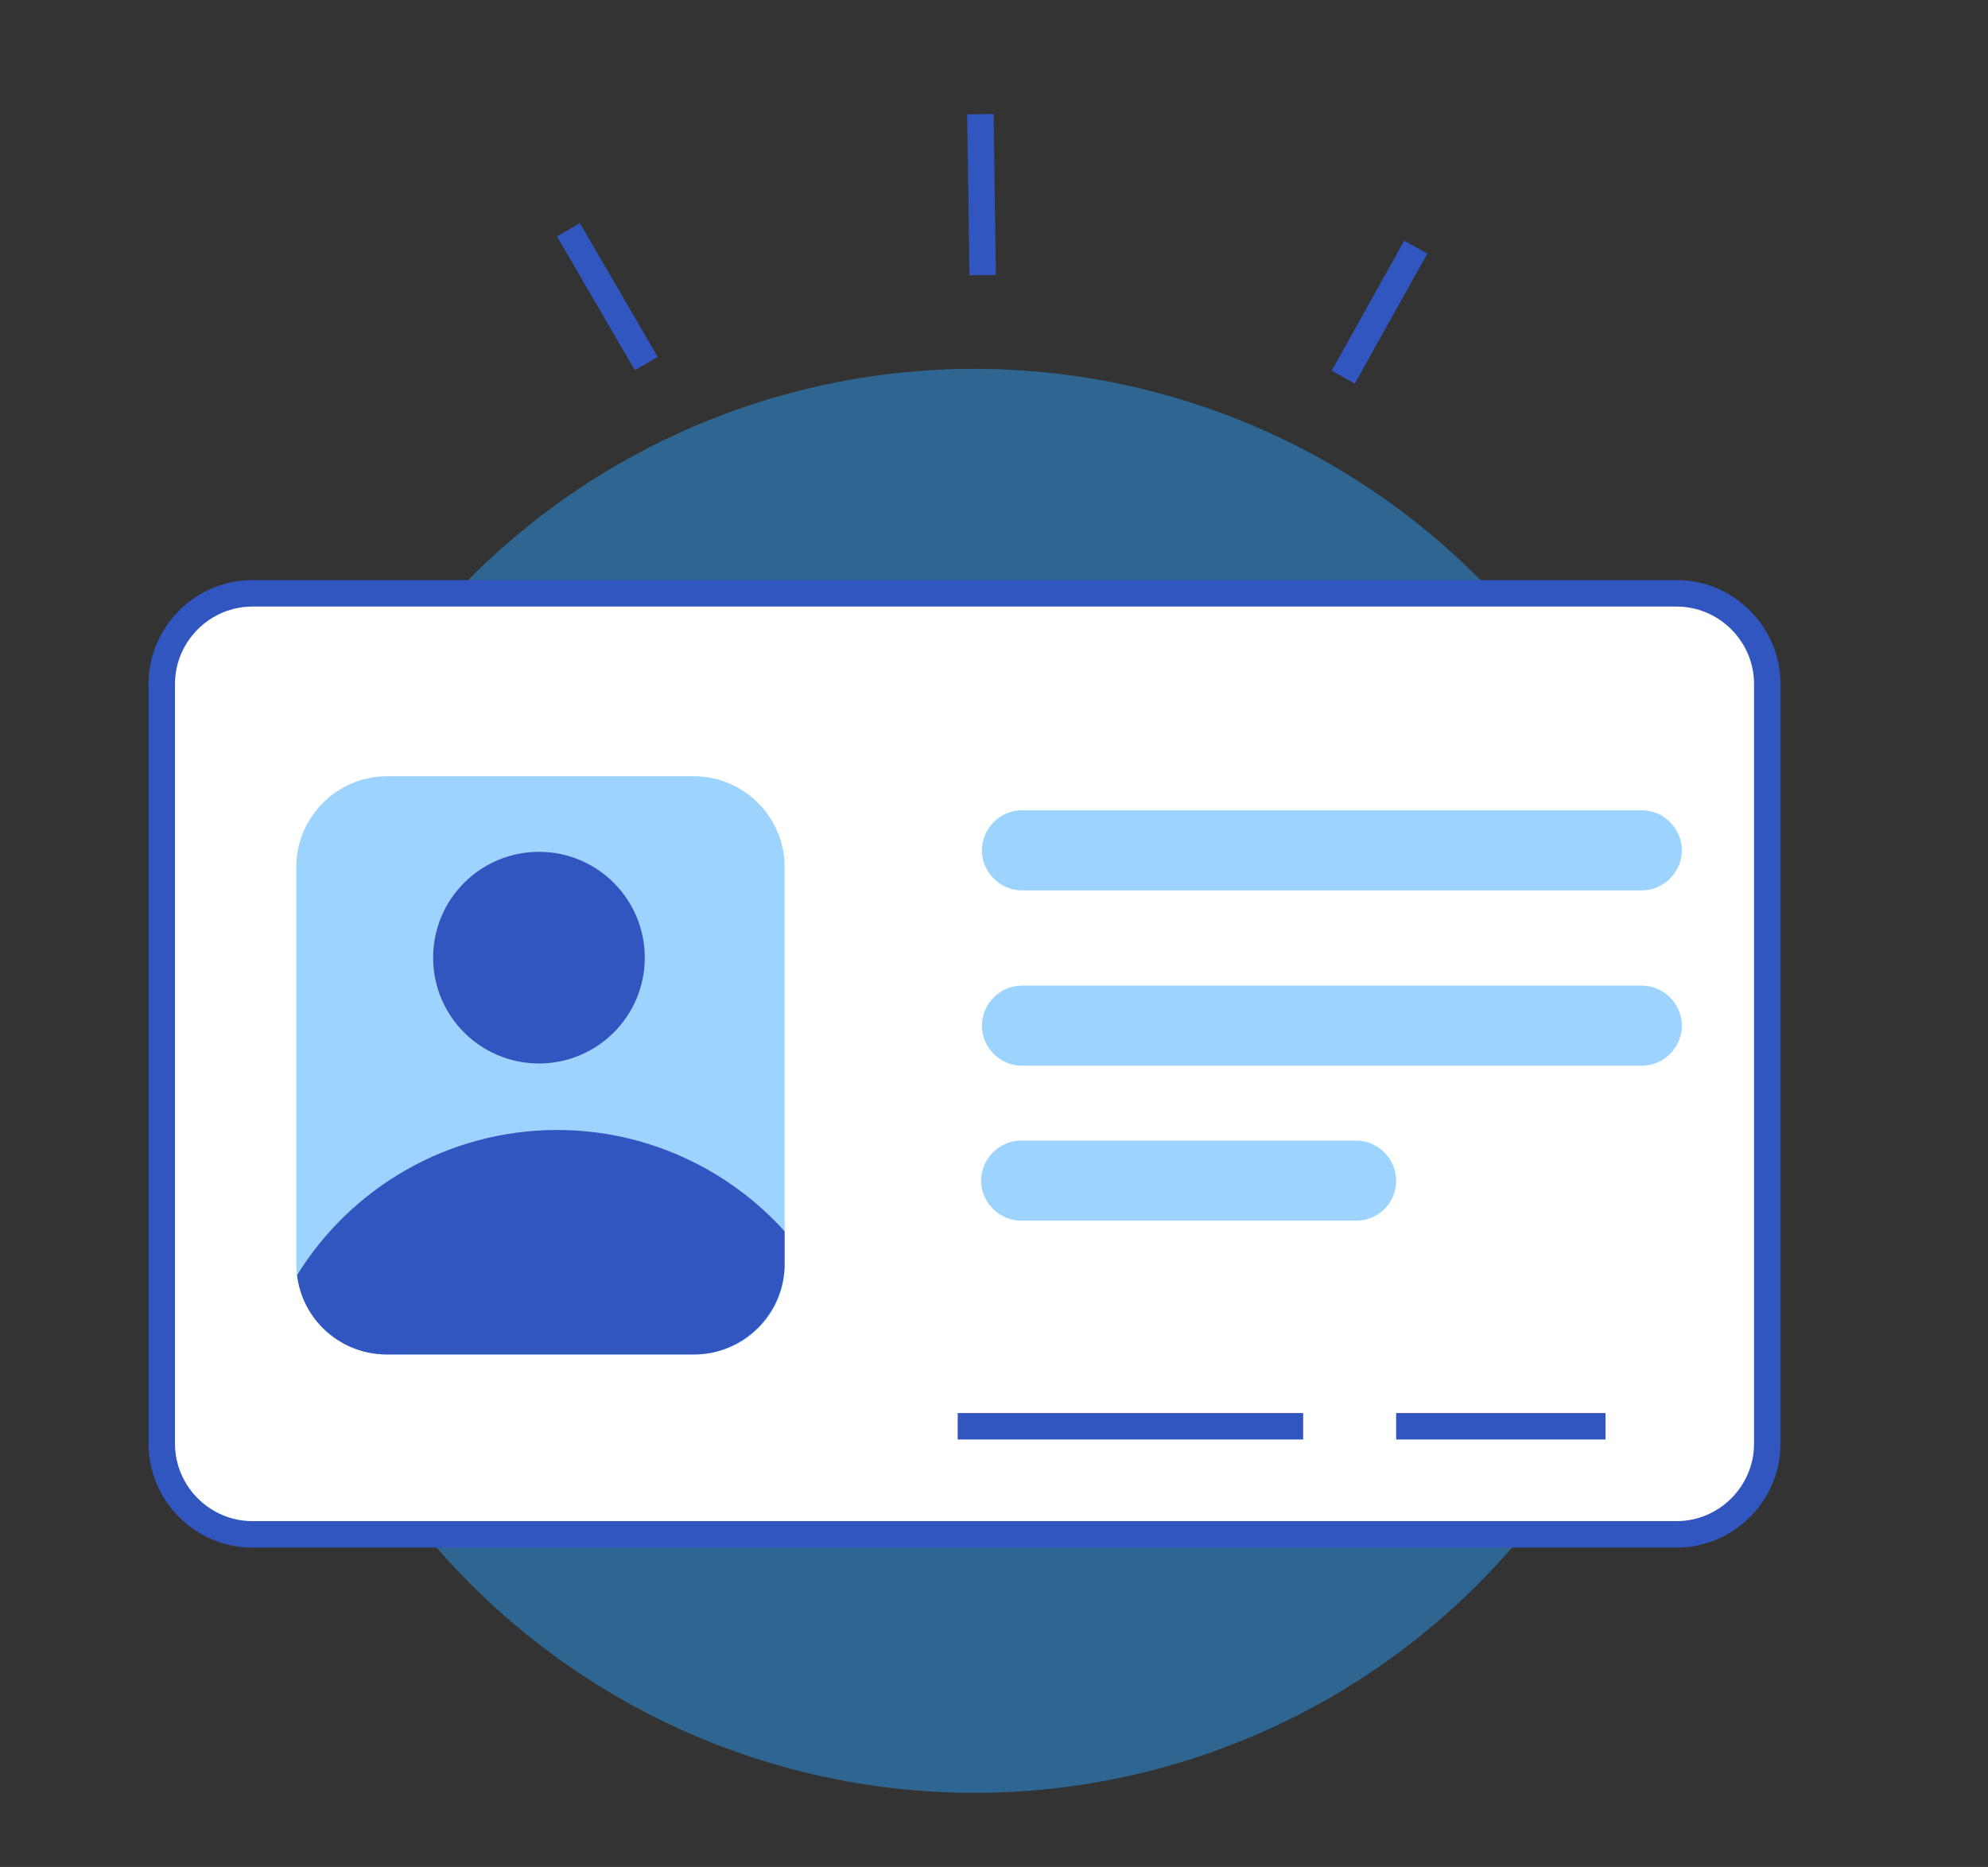 <?xml version="1.0" encoding="utf-8"?>
<!-- Generator: Adobe Illustrator 23.0.1, SVG Export Plug-In . SVG Version: 6.00 Build 0)  -->
<svg version="1.1" id="Capa_1" xmlns="http://www.w3.org/2000/svg" xmlns:xlink="http://www.w3.org/1999/xlink" x="0px" y="0px"
	 viewBox="0 0 263 247" style="enable-background:new 0 0 263 247;" xml:space="preserve">
<rect x="0" y="0" width="263" height="247" fill="#333333" stroke="none"/>
<style type="text/css">
	.st0{opacity:0.46;fill:#27A1FF;enable-background:new    ;}
	.st1{fill:#FFFFFF;stroke:#3256BF;stroke-width:3.5;stroke-miterlimit:10;}
	.st2{fill:#3256BF;}
	.st3{fill:none;stroke:#3256BF;stroke-width:3.5;stroke-miterlimit:10;}
</style>
<circle class="st0" cx="128.9" cy="143" r="94.2"/>
<path class="st1" d="M221.8,203H33.4c-6.6,0-12-5.4-12-12V90.5c0-6.6,5.4-12,12-12h188.4c6.6,0,12,5.4,12,12V191
	C233.8,197.6,228.4,203,221.8,203z"/>
<path class="st0" d="M91.9,179.2H51.2c-6.6,0-12-5.4-12-12v-52.5c0-6.6,5.4-12,12-12h40.6c6.6,0,12,5.4,12,12v52.6
	C103.9,173.8,98.5,179.2,91.9,179.2z"/>
<path class="st2" d="M51.2,179.2h40.6c6.6,0,12-5.4,12-12v-4.3c-7.4-8.2-18.2-13.4-30.1-13.4c-14.5,0-27.3,7.7-34.4,19.2
	C40,174.6,45,179.2,51.2,179.2z"/>
<circle class="st2" cx="71.3" cy="126.7" r="14"/>
<path class="st0" d="M217.2,117.8h-82c-2.9,0-5.3-2.4-5.3-5.3l0,0c0-2.9,2.4-5.3,5.3-5.3h82c2.9,0,5.3,2.4,5.3,5.3l0,0
	C222.5,115.4,220.1,117.8,217.2,117.8z"/>
<path class="st0" d="M217.2,141h-82c-2.9,0-5.3-2.4-5.3-5.3l0,0c0-2.9,2.4-5.3,5.3-5.3h82c2.9,0,5.3,2.4,5.3,5.3l0,0
	C222.5,138.6,220.1,141,217.2,141z"/>
<path class="st0" d="M179.4,161.5h-44.3c-2.9,0-5.3-2.4-5.3-5.3l0,0c0-2.9,2.4-5.3,5.3-5.3h44.3c2.9,0,5.3,2.4,5.3,5.3l0,0
	C184.7,159.2,182.3,161.5,179.4,161.5z"/>
<line class="st3" x1="212.4" y1="188.7" x2="184.7" y2="188.7"/>
<line class="st3" x1="172.4" y1="188.7" x2="126.7" y2="188.7"/>
<line class="st1" x1="85.5" y1="48.1" x2="75.2" y2="30.4"/>
<line class="st1" x1="130" y1="36.4" x2="129.7" y2="15.1"/>
<line class="st1" x1="177.7" y1="49.9" x2="187.3" y2="32.7"/>
</svg>
